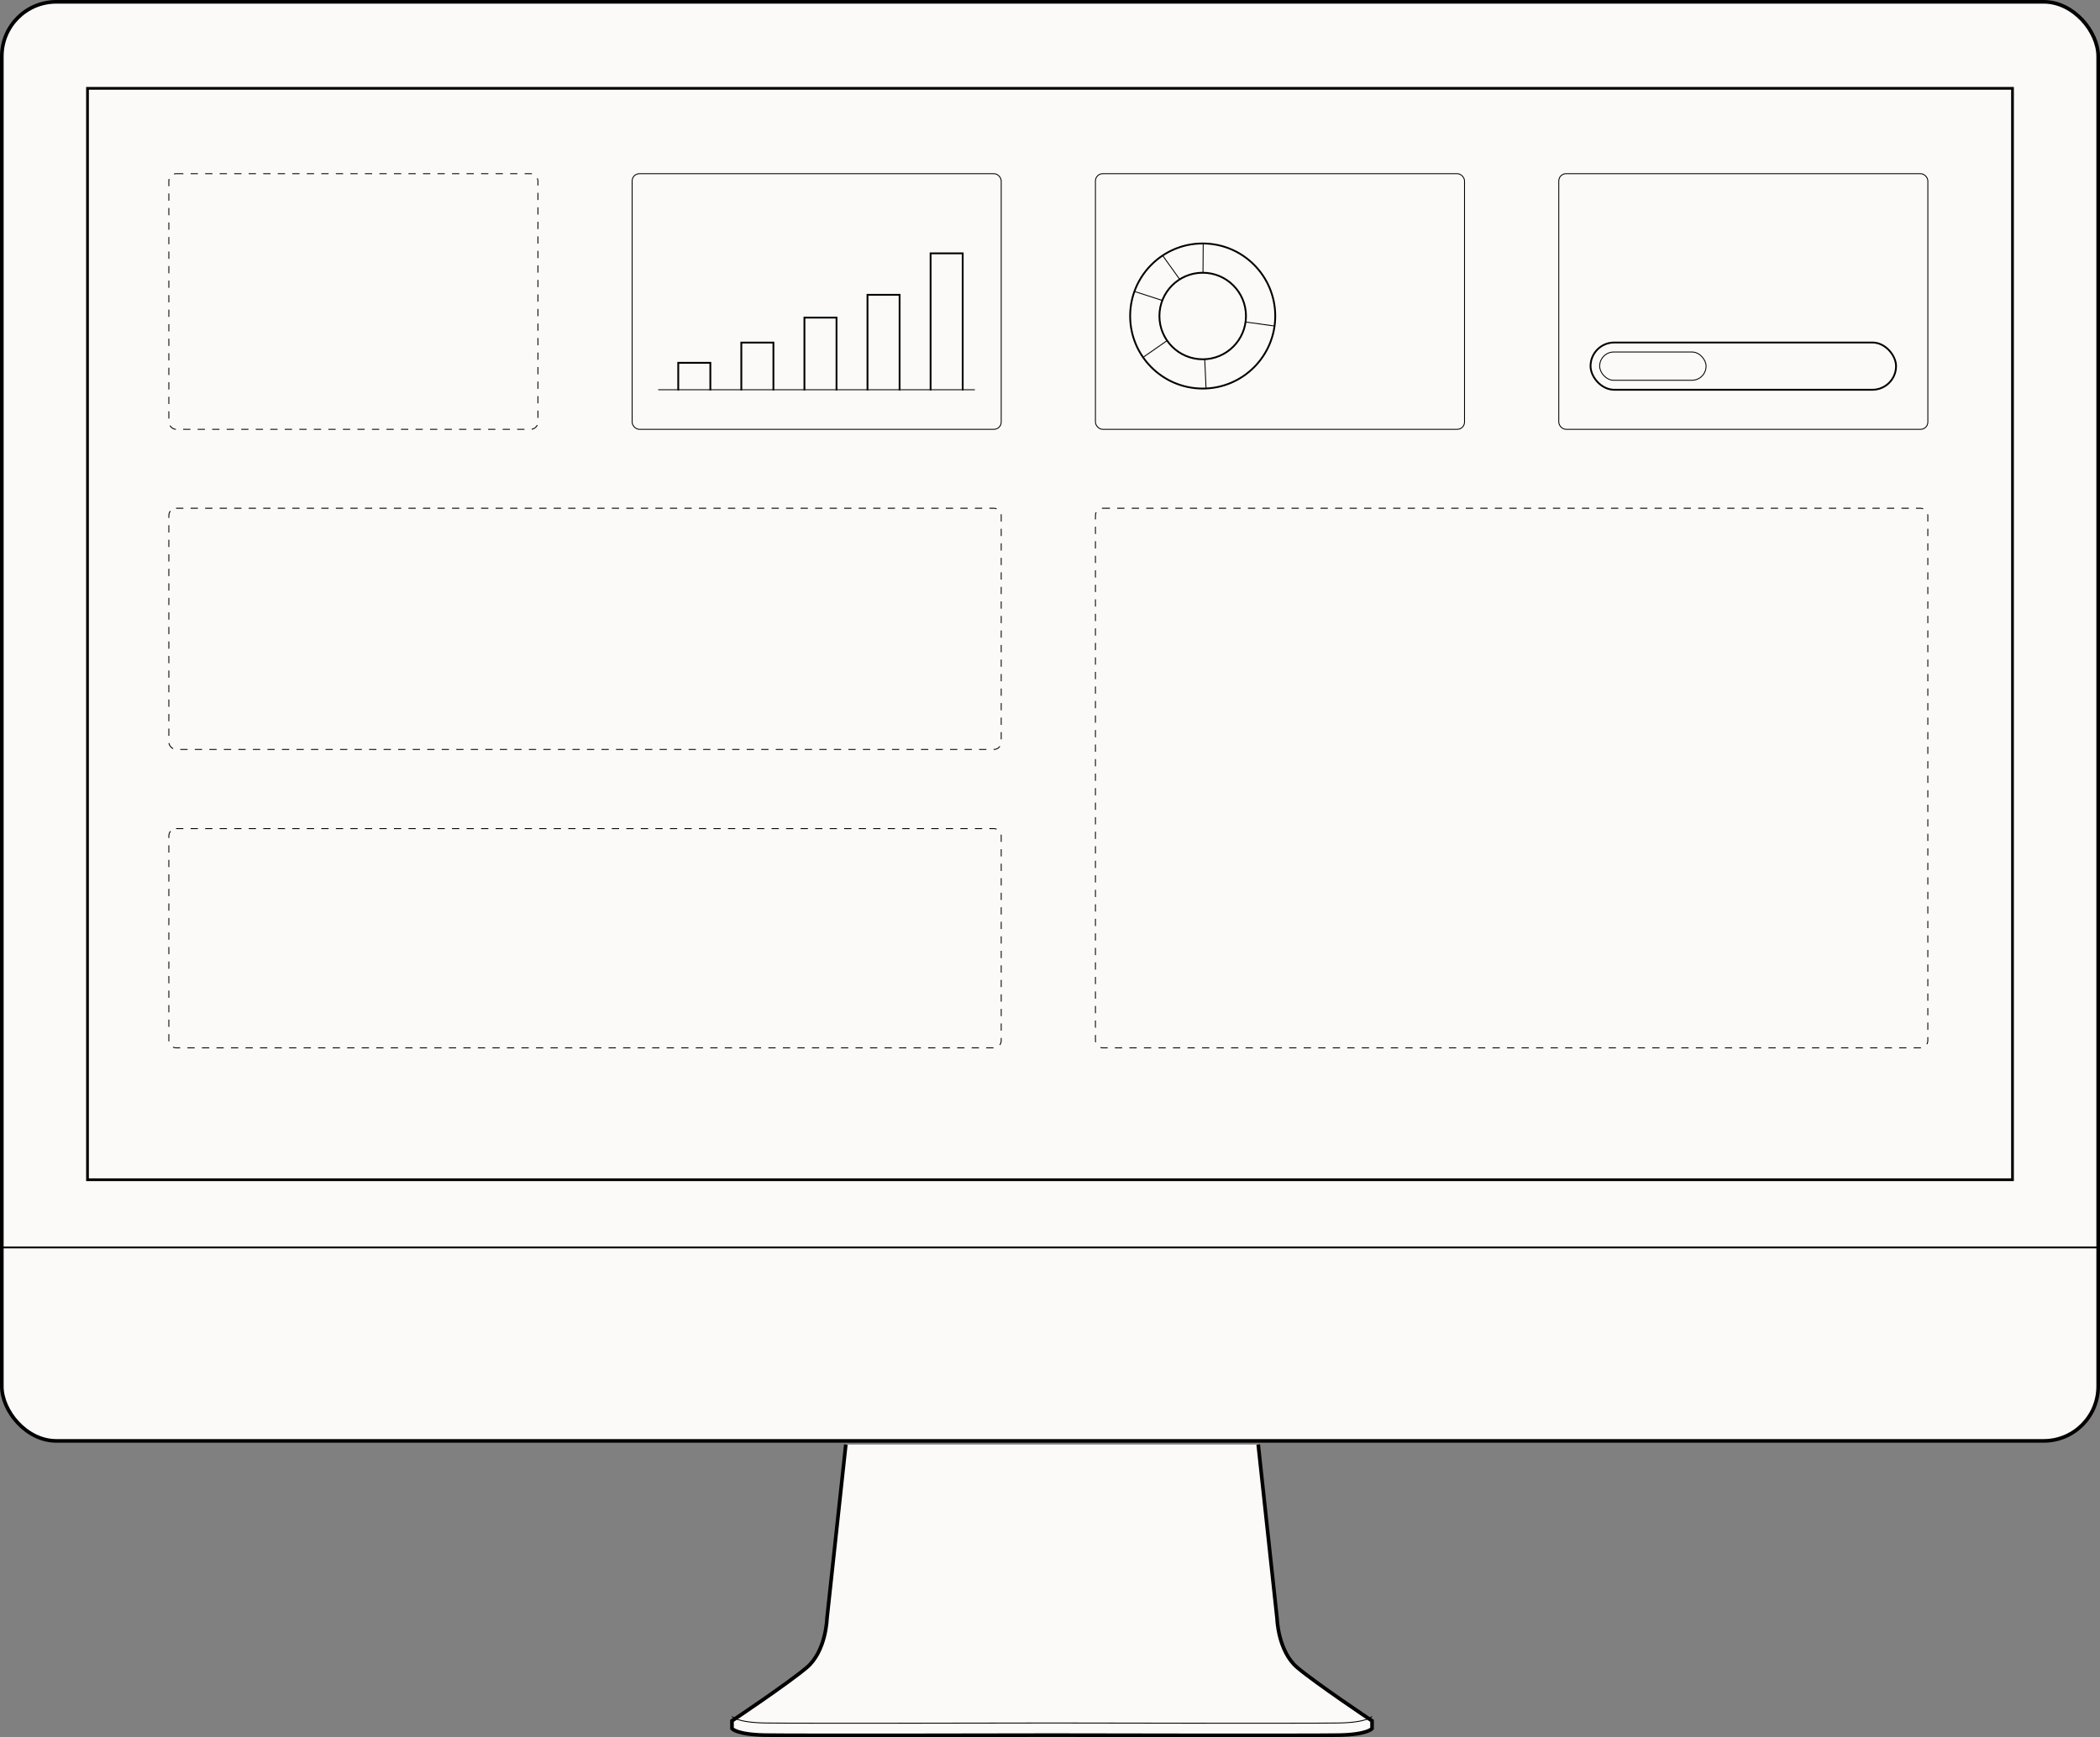 <svg xmlns="http://www.w3.org/2000/svg" id="Layer_2" data-name="Layer 2" viewBox="0 0 578.37 478.47"><rect x="0" y="0" width="578.37" height="478.47" fill="#808080" stroke="none"/><defs><style>.cls-1{stroke-dasharray:2 2 2 2 2 2}.cls-1,.cls-2,.cls-3,.cls-4{stroke:#000;stroke-miterlimit:10}.cls-1,.cls-3{stroke-width:.25px}.cls-1,.cls-3,.cls-4{fill:none}.cls-2{fill:#fbfaf9}.cls-4{stroke-width:.5px}</style></defs><g id="Computer_Art" data-name="Computer Art"><rect width="577.37" height="396.37" x=".5" y=".5" class="cls-2" rx="15" ry="15"/><path d="M.72 343.59h577.37" class="cls-4"/><path d="m346.53 397.87 5.19 47.93s.24 9.02 5.61 13.53 20.55 14.65 20.55 14.65v2.11s-1.17 1.67-9.13 1.82-79.01 0-79.01 0-71.04.15-79.01 0-9.13-1.82-9.13-1.82v-2.11s15.18-10.14 20.55-14.65 5.61-13.53 5.61-13.53l5.19-47.93" class="cls-2"/><path d="M201.59 472.75s1.17 1.67 9.13 1.82 79.01 0 79.01 0m88.14-1.82s-1.17 1.67-9.13 1.82-79.01 0-79.01 0" class="cls-3"/><path d="M24.1 24.33h530.17v300.61H24.1z" style="stroke-width:.75px;fill:none;stroke:#000;stroke-miterlimit:10"/><rect width="101.65" height="70.41" x="301.7" y="47.84" class="cls-3" rx="2" ry="2"/><circle cx="331.24" cy="87.04" r="19.98" class="cls-4"/><circle cx="331.24" cy="87.04" r="11.92" class="cls-4"/><path d="m331.32 75.12.06-8.05m11.66 21.62 8.11 1.12m-19.35 9.16.37 8.03m-10.74-13.18-6.61 4.6m10.09-21.48-4.7-6.55m-.2 12.33-7.56-2.45m-131.17 27.08h87.22" class="cls-3"/><path d="M186.8 107.52v-7.59h8.84v7.59m8.53 0V94.36h8.84v13.16m25.91 0V81.2h8.84v26.32m-26.21 0V87.48h8.84v20.04m25.91 0V69.78h8.84v37.74" class="cls-4"/><rect width="101.65" height="70.41" x="174.1" y="47.84" class="cls-3" rx="2" ry="2"/><rect width="101.65" height="70.41" x="46.5" y="47.84" class="cls-1" rx="2" ry="2"/><rect width="101.65" height="70.41" x="429.31" y="47.84" class="cls-3" rx="2" ry="2"/><rect width="84.14" height="13.01" x="438.06" y="94.34" class="cls-4" rx="6.51" ry="6.51"/><rect width="29.31" height="7.79" x="440.57" y="96.95" class="cls-3" rx="3.9" ry="3.9"/><rect width="229.25" height="66.43" x="46.5" y="139.99" class="cls-1" rx="2" ry="2"/><rect width="229.25" height="148.63" x="301.7" y="139.99" class="cls-1" rx="2" ry="2"/><rect width="229.25" height="60.39" x="46.5" y="228.23" class="cls-1" rx="2" ry="2"/></g></svg>